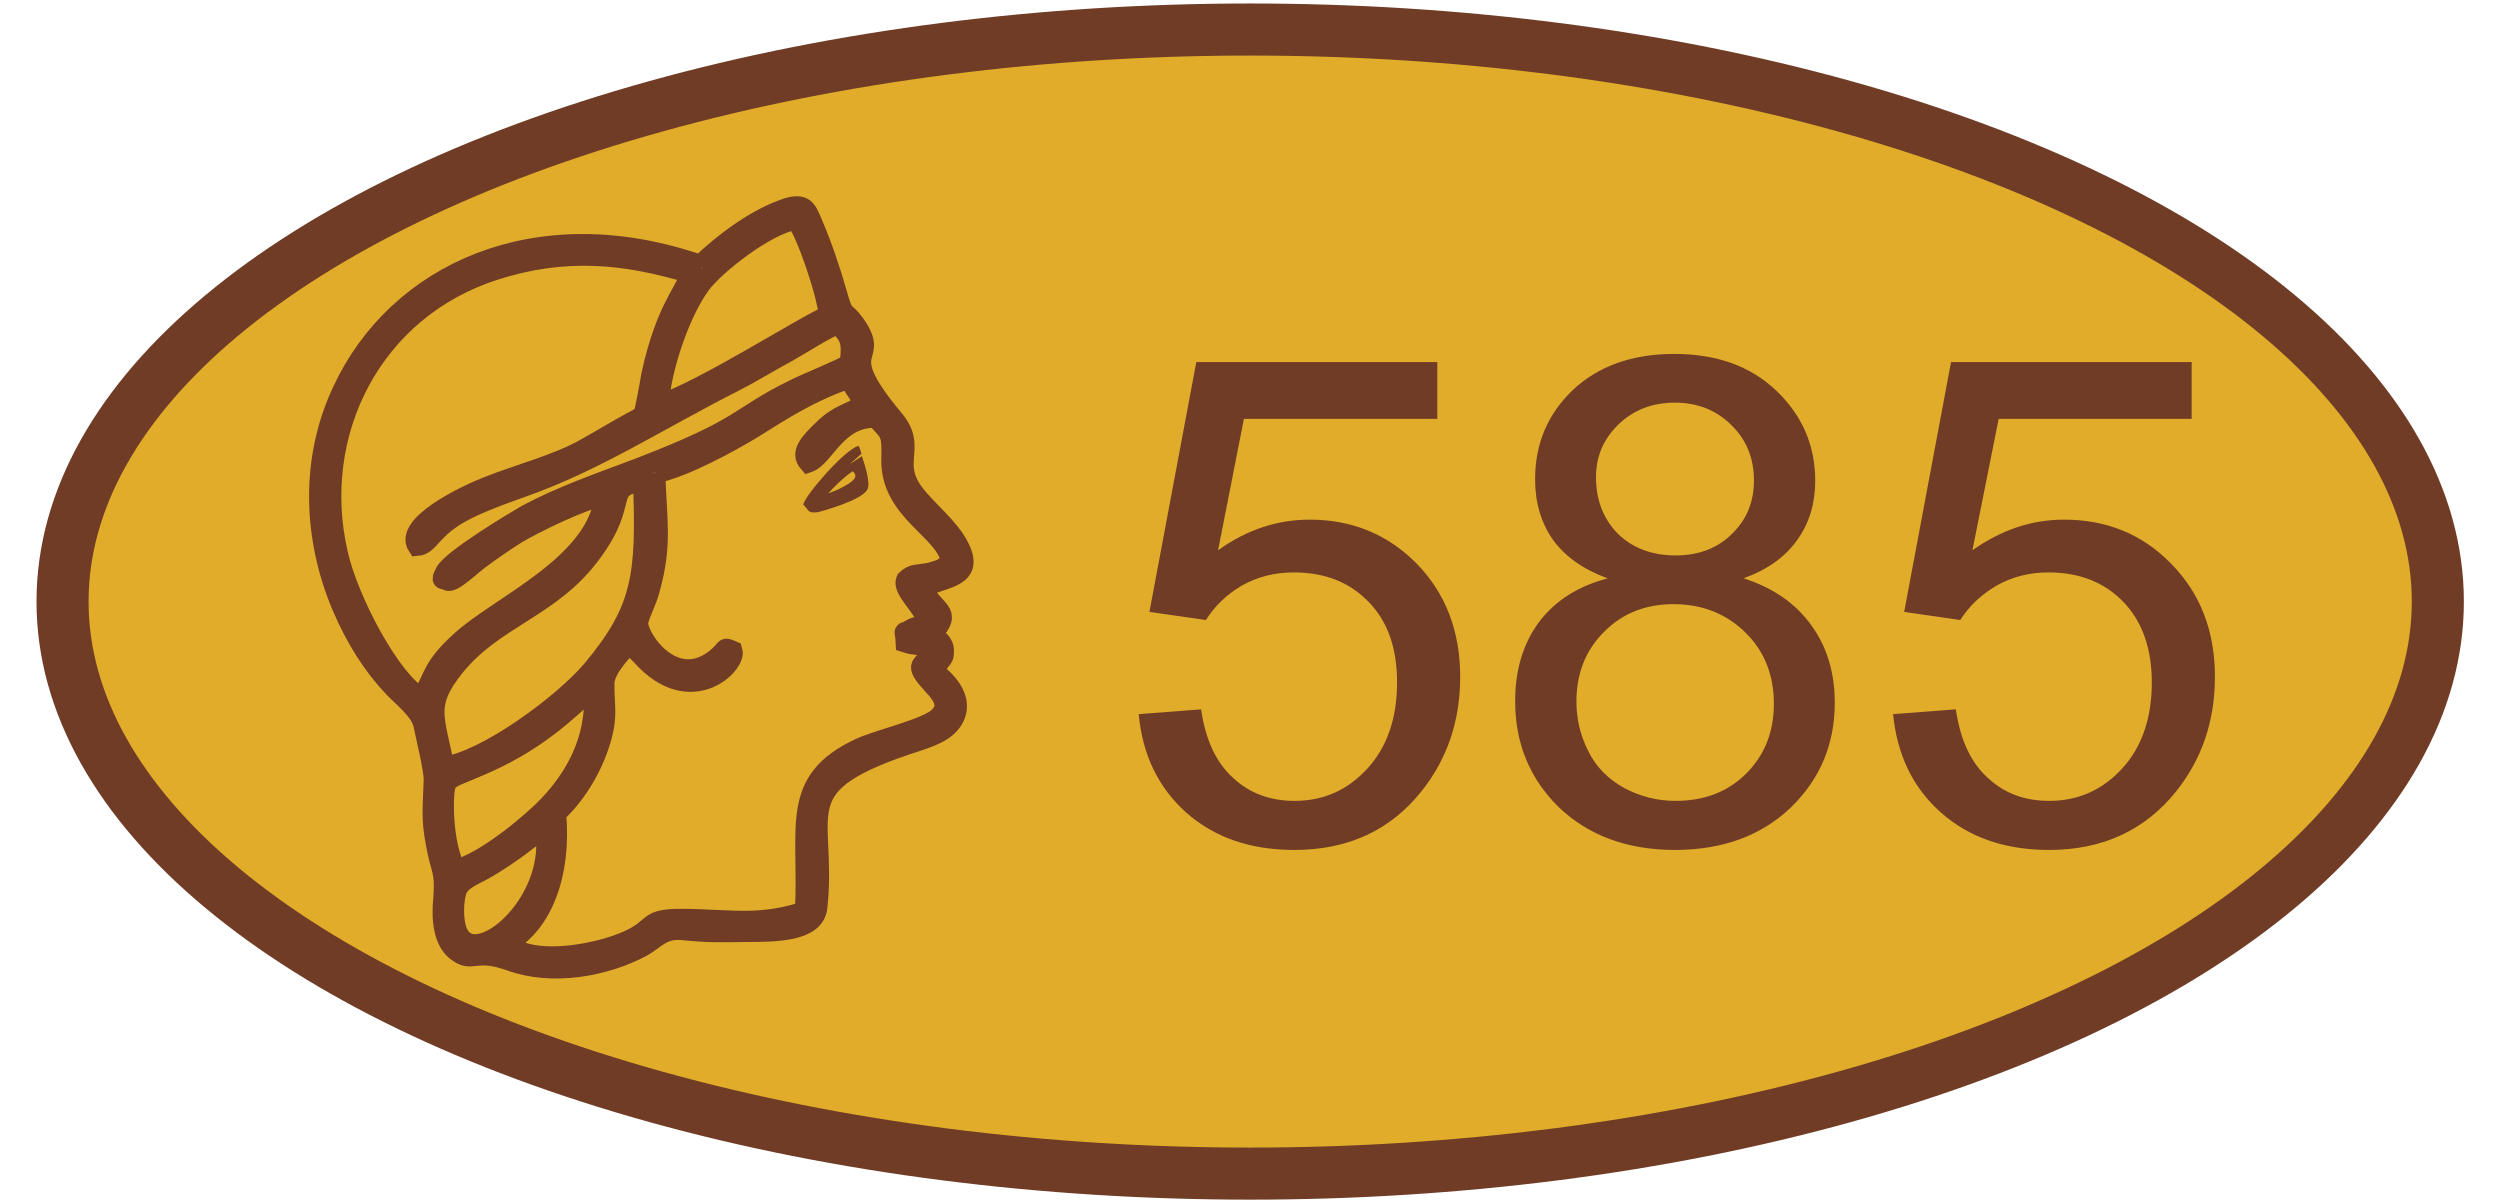 <?xml version="1.0" encoding="UTF-8"?>
<!DOCTYPE svg PUBLIC "-//W3C//DTD SVG 1.1//EN" "http://www.w3.org/Graphics/SVG/1.1/DTD/svg11.dtd">
<!-- Creator: CorelDRAW X8 -->
<svg xmlns="http://www.w3.org/2000/svg" xml:space="preserve" width="67.733mm" height="32.597mm" version="1.1" style="shape-rendering:geometricPrecision; text-rendering:geometricPrecision; image-rendering:optimizeQuality; fill-rule:evenodd; clip-rule:evenodd"
viewBox="0 0 6773 3260"
 xmlns:xlink="http://www.w3.org/1999/xlink">
 <defs>
  <style type="text/css">
   <![CDATA[
    .str0 {stroke:#703C26;stroke-width:141.11}
    .str1 {stroke:#703C26;stroke-width:52.91}
    .fil2 {fill:#703C26}
    .fil1 {fill:#8C5634}
    .fil0 {fill:#E0AC2A}
    .fil3 {fill:#703C26;fill-rule:nonzero}
   ]]>
  </style>
 </defs>
 <g id="Слой_x0020_1">
  <ellipse class="fil0 str0" cx="3387" cy="1630" rx="3218" ry="1550"/>
  <path class="fil1 str1" d="M1475 2242c35,191 -160,367 -223,302 -25,-24 -25,-90 -16,-125 8,-33 45,-45 77,-63 64,-37 111,-74 162,-114l0 0zm-245 102c-23,-51 -30,-135 -26,-191 4,-54 15,-38 137,-96 155,-74 236,-174 266,-190 12,141 -57,246 -120,313 -40,43 -159,144 -238,171 -15,5 -13,6 -19,-7zm-26 -268c-26,-133 -54,-167 28,-269 107,-133 261,-159 370,-307 109,-146 29,-176 139,-196 10,257 -2,348 -137,510 -80,95 -290,248 -400,262l0 0zm572 -793c76,-15 204,-85 266,-123 78,-49 154,-98 256,-133l44 67c-44,28 -69,28 -107,64 -46,43 -68,70 -45,96 44,-15 78,-125 183,-121 37,41 43,37 41,109 -5,145 151,195 161,280 -19,18 -27,21 -56,29 -35,7 -45,1 -65,20 -12,25 41,68 56,108 -20,24 -24,14 -42,25 -26,17 -17,-6 -15,38 27,9 39,2 65,18 2,48 -56,26 3,90 20,23 58,57 22,92 -31,31 -160,60 -213,84 -193,90 -139,210 -150,442 -40,15 -91,24 -142,26 -56,2 -129,-5 -190,-5 -121,-1 -51,34 -206,80 -68,19 -173,35 -242,5l-23 -14c-1,-2 -2,-2 -4,-3 97,-53 149,-189 134,-353 48,-44 98,-118 122,-202 19,-65 8,-88 9,-152 2,-43 58,-92 60,-102 1,-3 3,-3 5,-5l34 34c133,149 260,24 248,-14 -26,-11 -15,-7 -37,13 -120,109 -227,-55 -218,-93 6,-25 23,-54 31,-86 35,-125 18,-189 15,-314l0 0zm9 -187c9,-111 62,-256 115,-327 36,-48 170,-157 255,-173 27,29 87,207 89,259 -50,17 -342,205 -459,241l0 0zm-643 794c-79,-40 -197,-260 -226,-389 -76,-327 92,-663 426,-769 188,-60 350,-44 527,9 -12,50 -65,91 -105,273 -5,26 -9,53 -15,80 -7,38 -8,32 -42,51 -42,23 -76,44 -119,68 -76,44 -180,70 -268,105 -64,25 -227,105 -190,162 35,-3 37,-47 125,-94 44,-23 103,-45 154,-63 202,-70 376,-185 584,-290 49,-25 91,-52 140,-78 36,-20 100,-62 136,-76 32,31 40,44 32,106 -20,14 -111,50 -147,68 -162,79 -128,101 -425,215 -106,40 -208,75 -303,126 -38,22 -199,119 -220,155 -16,30 -4,17 4,24 13,11 53,-29 89,-57 31,-23 64,-46 102,-70 50,-29 169,-88 236,-103 -18,186 -285,297 -390,394 -78,70 -73,100 -105,153l0 0zm755 -1173c-444,-154 -822,23 -970,341 -88,186 -81,399 -1,587 37,86 82,158 140,219 25,26 72,62 80,100 7,33 29,124 28,150 -2,72 -8,102 6,173 13,74 26,69 20,148 -6,57 1,114 34,141 47,38 47,-8 150,29 111,40 253,16 356,-39 37,-21 54,-50 109,-45 70,7 98,6 168,5 88,0 191,-1 198,-68 28,-263 -98,-331 271,-449 48,-16 90,-33 104,-75 16,-50 -32,-95 -56,-112 11,-43 24,-28 24,-57 0,-14 -4,-19 -10,-27l-21 -21c58,-64 3,-57 -27,-125 64,-28 144,-27 97,-114 -27,-51 -82,-93 -118,-139 -67,-87 8,-125 -56,-202 -170,-203 -31,-153 -106,-259 -32,-44 -29,-12 -49,-84 -19,-66 -41,-131 -67,-191 -15,-36 -22,-54 -69,-40 -87,29 -174,96 -235,154l0 0z"/>
  <path class="fil2" d="M2176 1367c18,19 12,23 39,21 4,-1 119,-31 135,-62 8,-18 -5,-60 -15,-90 0,0 -32,21 -32,21 1,-2 31,-27 31,-28 -4,-12 -8,-21 -8,-21 -37,9 -145,134 -150,159l0 0zm131 -88l0 0c0,0 1,-1 1,-1l0 -1 2 0 0 1 1 0c17,15 -2,29 -40,48 -9,4 -17,7 -27,11 13,-16 41,-43 63,-58z"/>
  <path class="fil3" d="M3085 1935l169 -13c12,83 41,145 87,186 45,42 101,62 166,62 79,0 144,-29 198,-88 53,-58 80,-136 80,-233 0,-92 -25,-165 -77,-218 -51,-53 -118,-80 -203,-80 -52,0 -99,12 -141,36 -41,24 -73,55 -97,93l-153 -22 127 -677 653 0 0 154 -524 0 -70 356c78,-56 161,-83 248,-83 114,0 211,39 290,119 78,80 118,182 118,307 0,119 -35,222 -104,309 -84,106 -199,160 -345,160 -120,0 -217,-34 -293,-101 -75,-67 -119,-156 -129,-267zm1271 -368c-67,-24 -117,-60 -149,-105 -32,-46 -48,-100 -48,-164 0,-95 34,-176 102,-241 69,-65 161,-98 275,-98 115,0 207,33 277,100 70,67 105,148 105,244 0,61 -16,114 -48,159 -32,46 -80,81 -146,105 81,26 142,69 184,128 42,58 63,128 63,209 0,113 -40,207 -119,284 -80,76 -184,115 -314,115 -129,0 -234,-39 -314,-115 -79,-77 -119,-173 -119,-288 0,-86 22,-157 65,-215 44,-58 106,-97 186,-118zm-32 -274c0,62 20,113 59,153 40,39 92,59 157,59 63,0 114,-20 153,-59 40,-39 59,-87 59,-144 0,-60 -20,-110 -61,-150 -40,-40 -91,-61 -153,-61 -62,0 -113,20 -154,60 -40,39 -60,86 -60,142zm-53 608c0,46 10,91 32,134 21,43 54,76 97,100 43,23 90,35 139,35 78,0 142,-24 192,-74 50,-50 75,-113 75,-189 0,-78 -26,-143 -77,-193 -52,-51 -117,-77 -195,-77 -76,0 -139,25 -189,76 -50,50 -74,113 -74,188zm858 34l170 -13c12,83 41,145 87,186 45,42 100,62 166,62 78,0 144,-29 198,-88 53,-58 80,-136 80,-233 0,-92 -26,-165 -77,-218 -51,-53 -119,-80 -203,-80 -52,0 -99,12 -141,36 -41,24 -74,55 -98,93l-152 -22 127 -677 652 0 0 154 -523 0 -71 356c79,-56 162,-83 248,-83 115,0 212,39 290,119 79,80 119,182 119,307 0,119 -35,222 -104,309 -84,106 -200,160 -345,160 -120,0 -217,-34 -293,-101 -76,-67 -119,-156 -130,-267z"/>
 </g>
</svg>
